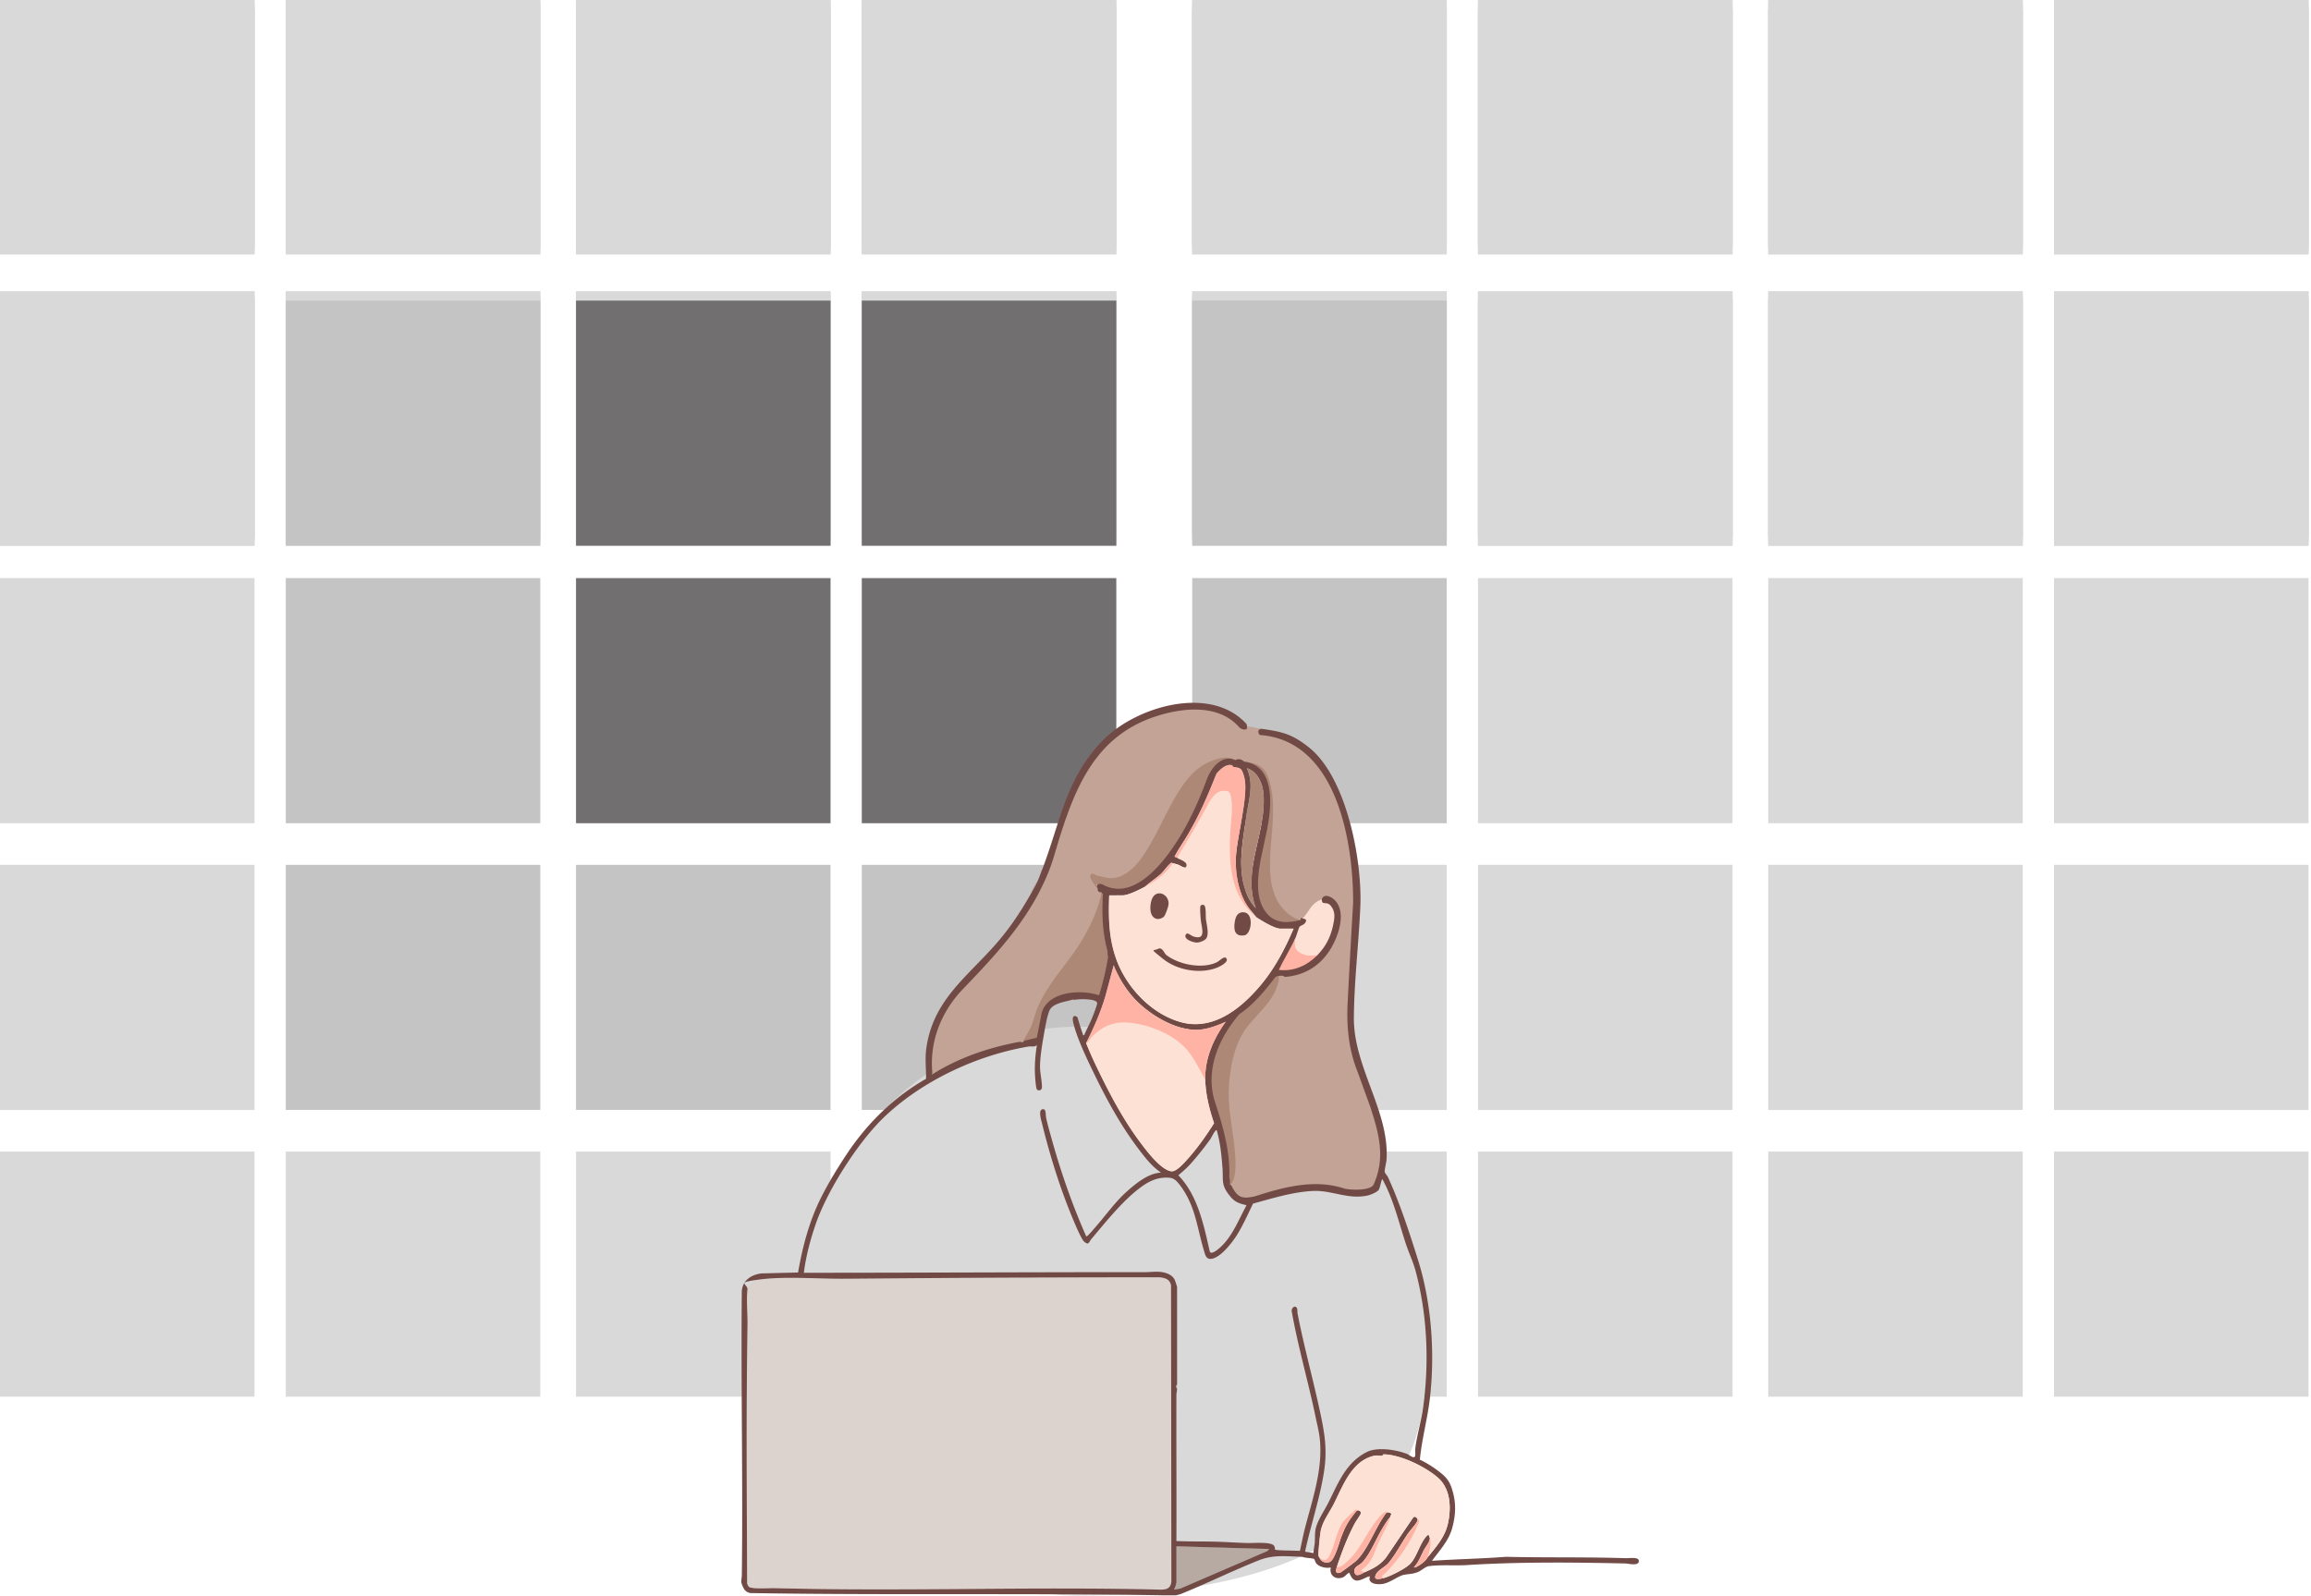 <svg xmlns="http://www.w3.org/2000/svg" width="543" height="375" fill="none"><path fill="#D9D9D9" d="M0 68.478h59.803v57.609H0zm67.147 0h59.803v57.609H67.147zM0 135.87h59.803v57.609H0z"/><path fill="#C5C4C4" d="M67.147 135.87h59.803v57.609H67.147z"/><path fill="#D9D9D9" d="M135.343 68.478h59.803v57.609h-59.803zm67.146 0h59.803v57.609h-59.803z"/><path fill="#716F6F" d="M135.343 135.87h59.803v57.609h-59.803zm67.146 0h59.803v57.609h-59.803z"/><path fill="#D9D9D9" d="M0 203.261h59.803v57.609H0z"/><path fill="#C5C4C4" d="M67.147 203.261h59.803v57.609H67.147z"/><path fill="#D9D9D9" d="M0 270.652h59.803v57.609H0zm67.147 0h59.803v57.609H67.147z"/><path fill="#C5C4C4" d="M135.343 203.261h59.803v57.609h-59.803zm67.146 0h59.803v57.609h-59.803z"/><path fill="#D9D9D9" d="M135.343 270.652h59.803v57.609h-59.803zm67.146 0h59.803v57.609h-59.803zM0 68.478h59.803v57.609H0zm67.147 0h59.803v57.609H67.147z"/><path fill="#D9D9D9" d="M0 69.565h59.803v57.609H0zm67.147 0h59.803v57.609H67.147zm68.196-1.087h59.803v57.609h-59.803zm67.146 0h59.803v57.609h-59.803z"/><path fill="#D9D9D9" d="M135.343 69.565h59.803v57.609h-59.803zm67.146 0h59.803v57.609h-59.803zM0 70.652h59.803v57.609H0zm67.147 0h59.803v57.609H67.147z"/><path fill="#D9D9D9" d="M0 70.652h59.803v57.609H0z"/><path fill="#C5C4C4" d="M67.147 70.652h59.803v57.609H67.147z"/><path fill="#D9D9D9" d="M135.343 70.652h59.803v57.609h-59.803zm67.146 0h59.803v57.609h-59.803z"/><path fill="#716F6F" d="M135.343 70.652h59.803v57.609h-59.803zm67.146 0h59.803v57.609h-59.803z"/><path fill="#D9D9D9" d="M280.128 68.478h59.803v57.609h-59.803zm67.146 0h59.803v57.609h-59.803z"/><path fill="#C5C4C4" d="M280.128 135.87h59.803v57.609h-59.803z"/><path fill="#D9D9D9" d="M347.274 135.87h59.803v57.609h-59.803zm68.196-67.392h59.803v57.609H415.47zm67.147 0h59.803v57.609h-59.803zM415.47 135.87h59.803v57.609H415.47zm67.147 0h59.803v57.609h-59.803zm-202.489 67.391h59.803v57.609h-59.803zm67.146 0h59.803v57.609h-59.803zm-67.146 67.391h59.803v57.609h-59.803zm67.146 0h59.803v57.609h-59.803zm68.196-67.391h59.803v57.609H415.47zm67.147 0h59.803v57.609h-59.803zm-67.147 67.391h59.803v57.609H415.47zm67.147 0h59.803v57.609h-59.803zM280.128 68.478h59.803v57.609h-59.803zm67.146 0h59.803v57.609h-59.803z"/><path fill="#D9D9D9" d="M280.128 69.565h59.803v57.609h-59.803zm67.146 0h59.803v57.609h-59.803zm68.196-1.087h59.803v57.609H415.47zm67.147 0h59.803v57.609h-59.803z"/><path fill="#D9D9D9" d="M415.47 69.565h59.803v57.609H415.47zm67.147 0h59.803v57.609h-59.803zm-202.489 1.087h59.803v57.609h-59.803zm67.146 0h59.803v57.609h-59.803z"/><path fill="#B7B6B6" fill-opacity=".6" d="M280.128 70.652h59.803v57.609h-59.803z"/><path fill="#D9D9D9" d="M347.274 70.652h59.803v57.609h-59.803zm68.196 0h59.803v57.609H415.47zm67.147 0h59.803v57.609h-59.803z"/><path fill="#D9D9D9" d="M415.47 70.652h59.803v57.609H415.47zm67.147 0h59.803v57.609h-59.803zM0 0h59.803v57.609H0zm67.147 0h59.803v57.609H67.147zm68.196 0h59.803v57.609h-59.803zm67.146 0h59.803v57.609h-59.803z"/><path fill="#D9D9D9" d="M0 0h59.803v57.609H0zm67.147 0h59.803v57.609H67.147z"/><path fill="#D9D9D9" d="M0 1.087h59.803v57.609H0zm67.147 0h59.803v57.609H67.147zM135.343 0h59.803v57.609h-59.803zm67.146 0h59.803v57.609h-59.803z"/><path fill="#D9D9D9" d="M135.343 1.087h59.803v57.609h-59.803zm67.146 0h59.803v57.609h-59.803zM0 2.174h59.803v57.609H0zm67.147 0h59.803v57.609H67.147z"/><path fill="#D9D9D9" d="M0 2.174h59.803v57.609H0zm67.147 0h59.803v57.609H67.147zm68.196 0h59.803v57.609h-59.803zm67.146 0h59.803v57.609h-59.803z"/><path fill="#D9D9D9" d="M135.343 2.174h59.803v57.609h-59.803zm67.146 0h59.803v57.609h-59.803zM280.128 0h59.803v57.609h-59.803zm67.147 0h59.803v57.609h-59.803zm68.195 0h59.803v57.609H415.47zm67.147 0h59.803v57.609h-59.803z"/><path fill="#D9D9D9" d="M280.128 0h59.803v57.609h-59.803zm67.147 0h59.803v57.609h-59.803z"/><path fill="#D9D9D9" d="M280.128 1.087h59.803v57.609h-59.803zm67.146 0h59.803v57.609h-59.803zM415.47 0h59.803v57.609H415.47zm67.147 0h59.803v57.609h-59.803z"/><path fill="#D9D9D9" d="M415.47 1.087h59.803v57.609H415.47zm67.147 0h59.803v57.609h-59.803zM280.128 2.174h59.803v57.609h-59.803zm67.146 0h59.803v57.609h-59.803z"/><path fill="#D9D9D9" d="M280.128 2.174h59.803v57.609h-59.803zm67.146 0h59.803v57.609h-59.803zm68.196 0h59.803v57.609H415.47zm67.147 0h59.803v57.609h-59.803z"/><path fill="#D9D9D9" d="M415.47 2.174h59.803v57.609H415.47zm67.147 0h59.803v57.609h-59.803zM332.062 301.63C348.848 365.761 289.01 375 253.374 375c-35.635 0-64.524-29.929-64.524-66.848s28.889-66.848 64.524-66.848c35.636 0 78.688 23.407 78.688 60.326Z"/><g clip-path="url(#a)"><path fill="#DCD3CE" d="M242.087 300.265c10.167-.029 20.335-.068 30.502-.049 1.253.167 2.26.48 2.552 1.88l.075 69.222c.038 2.575-1.826 2.311-3.7 2.272-29.787-.705-59.715.45-89.493-.323-1.167-.03-5.329.244-6.035-.294-.207-.157-.32-.548-.452-.783-.066-20.284-.226-40.647.085-60.921.038-2.487-.282-5.786-.009-8.145.169-1.449 1.713-2.242 2.956-2.409 6.016-.773 13.773-.117 19.996-.166 14.479-.117 29.034-.235 43.513-.274l.01-.01Z"/><path fill="#B6AAA3" d="m276.421 363.418 21.813.627-.499.499-20.42 8.801-1.496.235c.273-.382.602-1.361.602-1.802v-8.37.01Z"/><path fill="#C2A395" d="M292.962 170.709c.207-.088 3.051.548 3.606.627-.555.244-.847.558-.461 1.184 1.129.078 2.24.176 3.342.431 14.498 3.27 18.763 24.885 18.772 37.876 0 6.314-.8 12.736-1.054 19.08-.198 5.13-.725 11.522.414 16.476 2.165 9.447 10.384 22.497 5.423 32.139-.772 1.498-4.162 1.469-5.602 1.361-2.165-.147-4.387-1.067-6.468-1.243-3.078-.264-7.889.538-10.939 1.292-2.382.588-5.611 2.144-8.021 1.841-1.271-.157-2.617-2.115-3.079-3.29-.047-.127-.047-.244.028-.352.867-1.243 1.13-2.545 1.074-4.151-.142-4.268-.697-8.331-1.318-12.55-.744-7.078.056-15.213 4.594-20.842l3.813-4.337c1.591-1.909 3.069-4.239 3.125-6.794.311-.216.697-.245 1.177-.088 3.992-.402 6.91-1.439 9.631-4.611 2.26-2.624 4.943-8.664 3.069-11.953-.527-.931-1.393-1.939-2.532-1.88-.452.019-.678.343-.989.46l-.188.411c-1.553.901-2.824 2.242-3.813 4.004l-.518.118c-.179.195-.301.195-.452.313-.856.343-1.713-.225-2.438-.705-4.688-3.123-5.376-9.388-4.999-14.763l.546-6.98c.292-5.844.687-14.136-6.496-14.782-.678-.088-1.327-.235-1.958-.313-6.939-1.753-12.258 5.227-15.091 11.042l-4.519 8.684c-1.187 2.056-2.486 4.131-4.19 5.756-3.54 3.377-5.592 2.761-9.602 1.508-1.158-.363.687 2.427.998 2.643l.065.548c.321.333.471.548.904.783.057.118.104.245.132.372.33 1.449-2.231 6.98-3.031 8.537a88.897 88.897 0 0 1-8.106 11.884c-2.326 3.094-3.992 6.52-5.028 10.26-.621 1.488-1.402 3.172-2.476 4.298-4.302.939-8.341 1.742-12.427 3.406-3.106 1.263-6.091 2.888-9.075 4.416-.169-2.976-.207-5.561.49-8.478 1.967-8.204 6.994-12.257 12.295-18.033 6.835-7.45 12.201-14.332 15.496-24.249 4.152-12.531 6.486-24.141 18.452-31.336 6.167-3.711 17.624-6.432 23.856-1.88.725.529 2.024 2.046 2.655 2.252.631.205.753-.343.904-.402l.009.01Z"/><path fill="#AD8877" d="M290.26 178.688c-1.064-.128-1.77-.255-2.862.235-3.266 1.478-4.17 6.392-5.582 9.515-3.182 7.039-10.036 19.873-18.274 20.725-2.579.264-2.655-.264-4.716-1.008-2.062-.744-.876-.04-.914.714-.433-.46-1.901-2.388-1.741-2.976.292-1.106 1.054-.284 1.403-.186 1.873.499 3.586 1.077 5.507.333 8.416-3.25 11.062-21.214 19.704-26.285 1.921-1.126 5.498-2.536 7.475-1.067Zm-31.444 30.964c.151.079.556.049.612.265.019 2.614-.226 5.178 0 7.792.188 2.232 1.233 5.443 1.215 7.352-.01.94-1.912 9.017-2.269 9.31-1.535-.881-4.03-.92-5.79-.783-2.165.176-6.298 1.214-7.155 3.515-.753 2.016-.96 4.845-1.572 6.97-.189.313-2.947.812-3.531.94.415-1.263 1.299-2.281 1.836-3.495.621-1.41.979-3.035 1.553-4.484 2.194-5.472 6.346-9.662 9.518-14.498 2.486-3.789 4.792-8.341 5.593-12.874l-.01-.01Zm42.572 19.717c-.292.029-.602-.02-.904 0 .085.802-.103 1.488-.339 2.232-1.402 4.601-5.884 7.391-8.303 11.552-2.401 4.141-3.352 10.768-3.107 15.555.264 5.13 1.845 11.18 1.516 16.271-.066.939-.396 3.191-1.356 3.514-.64-1.635-.31-3.025-.452-4.767-.179-2.291-.452-4.993-1.045-7.196-1.638-6.079-4.17-10.729-2.485-17.435.734-2.937 3.709-8.449 5.733-10.622.735-.793 2.26-1.694 3.154-2.516 2.128-1.958 3.869-4.346 5.705-6.579.405-.244 1.459-.264 1.893 0l-.01-.009Zm4.218-13.138c-1.723 1.282-5.479 1.018-7.146-.313-5.987-4.768-1.911-15.762-.875-22.027.941-5.649 1.402-13.333-5.376-14.89 2.862.362 4.811.803 5.875 3.984 3.097 9.261-2.015 19.961 1.779 28.185 1.017 2.202 3.361 4.66 5.743 5.061Z"/><path fill="#714A45" d="M292.962 170.709c.377 1.165-1.327.812-1.864.127-4.876-5.443-13.283-4.523-19.629-2.437-15.298 5.031-19.704 18.854-23.988 33.402-.31.94-.63 1.879-.988 2.8-4.472 11.336-12.342 19.618-20.458 28.086-4.914 5.238-7.682 12.149-6.966 19.511l-.198.421c6.289-4.004 13.284-6.373 20.523-7.734.142-.029.292-.01.452 0 .16.01.311.059.471.108l.358-.392 2.928-.705.988-4.953c.734-5.972 9.33-6.53 13.642-5.012a65.29 65.29 0 0 0 2.108-8.899l-.169-1.713c-1.177-4.386-1.28-8.723-1.036-13.295-.235 0-.31-.127-.301-.391-.471.293-1.073-.255-.904-.784-.593-1.067.386-1.351 1.243-.92 5.809 3.172 11.486-2.193 15.007-6.804 4.151-5.433 7.126-11.826 9.48-18.228 1.139-2.721 3.568-5.609 6.618-4.239.499-.431 1.563-.205 1.958.313 7.457.979 6.59 10.358 5.47 16.026l-1.525 7.186c-.706 4.072-1.327 9.133 1.488 12.501 2.099 2.496 5.159 2.252 7.955 1.517-.113-.44.113-.538.452-.313.47-.45 1.092-.205 1.129.46.038.666-1.007 1.371-1.6 1.655l-.829 2.359-.357.069-.48 1.664-2.966 5.541c-.386.303-.386.313.009.029 2.928.235 5.668-.969 7.88-2.907l.669-.265.141-.597c1.986-1.498 5.63-10.083 2.033-11.307-.79.078-1.864-.509-1.12-1.233.414-1.371 2.052-.705 2.881.058 3.21 2.967.828 9.242-1.262 12.286-2.504 3.642-5.978 5.541-10.261 5.903l-.528-.254a3.346 3.346 0 0 0-1.704.235c-2.532 3.299-5.121 6.49-8.501 8.762-4.782 5.56-8.153 13.108-5.724 20.666 1.893 5.785 3.568 11.571 3.352 17.719.188.656.216 1.243.085 1.742l.338.03c1.46 2.937 2.514 3.387 5.659 2.653 6.703-2.183 13.98-4.102 20.937-1.821 1.459.382 6.214.578 6.91-.979 2.834-6.305 1.205-12.08-.847-18.346l-2.947-8.135c-2.099-5.228-2.636-10.759-2.316-16.417a2885.8 2885.8 0 0 1 1.281-23.349c0-15.017-4.124-38.101-21.936-39.364-.631-.754-.386-1.507.593-1.429 4.773.675 7.127 1.263 11.034 4.405 8.793 7.088 12.474 26.452 11.994 37.436-.386 8.634-1.431 17.288-1.516 25.952-.113 11.699 8.426 22.115 7.673 33.481-.047.656-.49 2.34-.424 2.79.066.45.575.881.753 1.253 2.749 5.981 5.103 13.187 7.089 19.54 3.145 10.054 3.964 21.635 2.815 32.11-.546 4.983-1.92 9.79-2.4 14.773a25.167 25.167 0 0 1 3.954 2.379c2.353 1.742 3.172 2.653 3.907 5.639.687 2.76.48 5.384-.273 8.096-.829 3.015-2.966 5.217-4.736 7.665 5.79-.402 11.58-.49 17.37-.94 9.395.225 18.791.02 28.13.323.772.029 2.966-.343 3.097.548.198 1.42-2.476.705-3.229.686-12.125-.255-24.185-.382-36.255.323-3.106.284-6.74-.088-9.791.303-.875.108-1.704.999-2.589 1.371-1.28.538-2.184.44-3.389.695-1.299.274-3.219 1.85-4.886 2.114-1.054.177-3.163.147-3.201-1.37.029-.167-.066-.274-.301-.313-1.92.832-3.333 1.899-4.368-.94-.584.156-.895.861-1.572 1.106-1.714.626-3.211-.519-2.787-2.35-1.007.265-2.815-.097-3.465-1.018-.207-.293-.31-.91-.546-.998-.659-.225-1.967-.176-2.702-.48-3.699-.088-6.693-.578-10.28.852-6.148 2.447-12.135 5.413-18.273 7.9l-1.14.303c-.847-.009-1.704.01-2.56 0-32.433-.548-65.026 0-97.486-.538-.942-.264-1.29-.617-1.704-1.517-.622-1.342-.255-1.449-.236-2.712.273-22.213-.216-44.435-.009-66.648.15-2.663 2.287-3.965 4.632-4.249l8.595-.215c1.036-6.04 2.636-12.051 5.347-17.504 1.695-3.407 4.02-7.215 6.12-10.367 4.867-7.303 11.09-13.363 18.603-17.651.028-2.487-.283-4.709.066-7.205 1.534-11.023 9.273-16.535 15.976-24.053 3.445-3.858 6.1-7.832 8.652-12.355.442-.969.941-1.909 1.506-2.819.263-.598.508-1.273.753-1.88.047-.284.132-.558.301-.783 4.322-11.278 5.64-21.86 14.583-30.74 7.767-7.704 24.845-12.707 33.261-3.759.207.225.339.372.292.715l-.019.039Zm2.26 44.895c-.659-.891-1.45-1.684-2.081-2.614-2.193-3.25-2.984-7.939-2.73-11.855.311-4.807 2.871-13.921 2.034-18.072-.123-.587-.49-1.967-.923-2.32-.574-.46-1.233-.333-1.751-.528-.358-.128-.283-.46-.913-.431-1.168.068-2.279 1.184-3.022 2.036-1.959 4.944-3.983 9.623-6.647 14.205-1.036 1.791-2.297 3.514-3.22 5.326.283.029.509.195.753.313.537.254 2.043.803 2.109 1.488.151 1.498-1.412.294-1.911.108a5.222 5.222 0 0 0-1.393-.353c-.028 0-.104-.176-.33-.137-.903.676-1.515 1.723-2.372 2.565-.857.842-2.58 1.948-3.766 3.045-1.167.636-3.954 2.036-5.187 2.036h-3.239c-.197 5.169-.103 10.269 1.733 15.174 2.504 6.696 8.265 12.658 14.997 14.586 7.55 2.164 14.159-3.044 18.847-8.644 3.305-3.945 5.715-8.527 7.748-13.294h-3.088c-1.393 0-4.396-1.841-5.639-2.663l-.009.029Zm-.151-2.193c-3.295-8.957 2.551-17.768 1.808-26.823-.207-2.497-1.403-5.296-3.907-6.021 1.732 3.828.423 7.391-.113 11.229-.735 5.228-1.949 11.043-.603 16.182.527 2.007 1.347 3.985 2.815 5.443v-.01Zm-39.86 31.748a78.737 78.737 0 0 0 2.381 5.424c3.069 6.392 6.383 12.726 10.648 18.336 1.44 1.899 4.623 6.05 6.976 6.363 1.224.157 3.182-2.154 3.992-3.064 2.231-2.506 4.255-5.375 6.053-8.243-1.092-3.231-1.986-6.774-2.071-10.22-.113-4.993 1.987-9.702 4.811-13.608-1.939.881-4.124 1.703-6.261 1.86-5.516.392-12.314-3.828-15.854-8.028-1.675-1.987-3.313-4.669-4.208-7.117l-1.883 7.039c-1.139 3.926-2.777 7.636-4.584 11.258Zm-2.862-10.161c-.424-.128-.754.088-1.055.156-1.393.313-4.001.803-4.669 2.262-.669 1.458-1.196 4.885-1.45 6.314-.367 2.085-.81 4.924-.81 6.99 0 1.488.48 3.416.452 4.846-.019.802-1.026.9-1.243.362-.216-.539-.376-2.966-.395-3.485-.113-2.223.104-4.611.452-6.804-.612.509-1.328.215-2.015.333-12.013 2.036-24.882 7.988-33.863 16.564-5.997 5.727-13.171 16.897-15.977 24.836-1.327 3.759-2.4 7.793-2.899 11.767 26.708 0 53.408-.156 80.107-.146 1.45 0 2.984-.265 4.434.058 1.045.235 2.156.764 2.627 1.811.084.196.527 1.537.527 1.645v22.918c-.245.146-.245.783 0 .939 0 .529-.16.97-.16 1.479-.038 11.444.047 22.898 0 34.342 3.031.147 6.072.068 9.104.147 2.476.068 5.027.254 7.512.323 1.356.039 5.348-.333 6.242.548.358.352.273.949.32.998.245.245 5.056.196 5.837.314.386-1.713.706-3.446 1.139-5.15 1.761-6.872 4.34-14.097 3.521-21.331-.179-1.586-.631-3.368-.96-4.954-1.723-8.311-4.124-16.456-5.611-24.836-.17-.617.574-1.527 1.101-.969.311.323.179 1.018.264 1.448 1.563 8.038 3.775 15.889 5.451 23.897.998 4.768 1.516 8.39.753 13.304-.988 6.393-3.107 12.462-4.444 18.767l1.959.313c.047-.754.226-1.517.301-2.271.094-.959.019-2.164.169-3.113.311-2.007 2.09-4.552 3.022-6.403 2.392-4.748 4.114-9.466 9.095-11.972 2.466-1.234 7.032-.509 9.527.519.386.156 1.535 1.213 1.779.45.123-.392-.018-1.175.038-1.674.348-3.035 1.318-6.187 1.77-9.271 1.563-10.71 1.101-22.154-1.704-32.59-.593-2.212-1.591-4.248-2.288-6.383-1.685-5.129-2.899-10.474-5.535-15.203-.33.627-.49 2.105-.876 2.614-.377.499-1.864 1.106-2.485 1.253-4.66 1.057-8.539-1.302-13.039-1.047-4.783.264-9.377 1.722-13.962 2.966-1.12 2.33-2.269 4.885-3.596 7.087-1.111 1.861-4.237 6.011-6.515 5.904-.913-.04-1.12-.96-1.356-1.723-1.704-5.551-1.986-10.651-5.658-15.546-.649-.862-1.337-1.694-2.494-1.792-2.326-.205-4.284.519-6.167 1.811-4.434 3.045-8.699 8.449-12.229 12.629-.546.646-.565 1.556-1.685.548-.923-.822-3.634-7.763-4.246-9.388-2.137-5.619-4.18-12.394-5.602-18.268-.188-.783-1.111-3.563.301-3.446.65.049.499 1.371.631 2.007.358 1.655.895 3.515 1.356 5.159 2.156 7.764 4.82 15.341 8.049 22.683.226.069.254-.068.377-.157.357-.254 1.845-2.026 2.259-2.506 2.335-2.721 4.359-5.59 7.07-7.978 2.185-1.919 4.962-4.171 7.89-4.308-2.053-1.37-3.606-3.358-5.112-5.325-4.538-5.943-7.956-12.374-11.213-19.159-1.431-2.976-3.747-7.929-4.368-11.101-.188-.989.179-1.606 1.054-.94.396 1.331.791 2.692 1.281 3.984.065.186-.113.294.301.235.574-1.38 1.308-2.682 1.873-4.072.217-.519 1.29-3.27 1.177-3.544-.169-.401-.791-.587-1.186-.656-1.262-.225-3.013-.245-4.274-.01l.019-.009Zm33.543 30.661c-.282-.069-.292.098-.424.264-.442.529-.753 1.332-1.167 1.919-1.318 1.85-3.276 4.307-4.801 5.962-.819.881-1.723 1.644-2.636 2.418 4.575 4.728 5.959 11.63 7.399 17.954.443.91 2.401-.95 2.834-1.371 2.589-2.555 3.982-6.216 5.715-9.388.047-.342-.047-.186-.226-.225-1.977-.489-2.768-.92-4.048-2.673-1.61-2.202-1.111-3.377-1.29-5.854-.226-3.025-.509-6.089-1.356-8.996v-.01Zm-43.805 34.606c-14.479.039-29.034.157-43.513.274-6.223.049-13.981-.607-19.997.167-6.015.773-2.786.949-2.956 2.408-.273 2.359.047 5.658.01 8.145-.311 20.274-.151 40.637-.085 60.921.122.235.245.627.452.783.706.548 4.867.265 6.034.294 29.778.783 59.707-.372 89.494.323 1.873.049 3.737.303 3.7-2.271l-.076-69.223c-.292-1.4-1.308-1.713-2.551-1.88-10.168-.019-20.335.02-30.503.049l-.009.01Zm93.297 65.806c1.948-2.398 4.085-4.758 4.801-7.91.857-3.749.659-8.243-2.325-10.857-2.966-2.594-8.897-5.482-12.795-5.492-.282 0-.197.324-.301.333-.809.03-1.12-.205-2.175.069-5.102 1.341-7.079 7.088-9.245 11.346-1.045 2.046-2.73 4.2-3.069 6.51-.197 1.351-.442 3.799-.48 5.14-.019.646.104.597.311 1.018.433.871 1.214 1.126 2.175.93 1.271-.255 2.363-4.611 2.824-5.825.951-2.506 1.742-3.926 3.427-5.981.169-.206.311-.382.602-.392.415.166.706.284.575.822-.085.333-1.092 1.704-1.356 2.203-1.836 3.524-2.9 6.363-4.189 10.113-.273.783-.603 1.958.762 1.498.207-.069 3.163-2.281 3.521-2.595 2.655-2.261 4.566-7.577 6.731-10.68.292-.411.471-.881 1.027-.891.997.313.696.284.451 1.096-.753.832-1.431 1.997-2.014 2.986-1.346 2.271-2.843 5.972-4.594 7.734-.791.793-2.062.989-1.77 2.301.291 1.311 1.77.215 2.363-.04 2.014-.871 3.596-1.654 5.027-3.455l6.439-9.496c.518-.196.603.039.876.274.104.303.169.401.009.705-.452.891-1.638 2.104-2.24 2.995-1.403 2.056-2.975 5.052-4.538 6.853-.923 1.067-2.909 1.762-3.097 3.211-.113.832 1.421.431 1.892.313 1.534-.362 5.197-2.222 6.317-3.357 1.535-1.547 2.278-4.768 3.766-6.413.678-.754.631-.293.894.392-.103.969-.913 1.84-1.384 2.712-.744 1.38-1.261 2.966-2.382 4.092.189.166.659-.108.848-.206.678-.362 2.024-1.351 2.306-2.056h.01Zm-58.963-2.653v8.37c0 .441-.329 1.42-.602 1.802l1.497-.235 20.419-8.801.499-.499-21.813-.627v-.01Z"/><path fill="#C8B2A9" d="M252.348 234.998c-.282.049-.64.294-1.054.157.301-.069.631-.284 1.054-.157Z"/><path fill="#C2B1AE" d="M276.572 326.345c-.245-.157-.245-.793 0-.94v.94Z"/><path fill="#AD8877" d="M295.071 213.411c-1.469-1.449-2.288-3.436-2.815-5.443-1.346-5.13-.132-10.954.603-16.182.536-3.838 1.845-7.401.113-11.229 2.504.725 3.699 3.524 3.907 6.021.743 9.055-5.103 17.866-1.808 26.823v.01Z"/><path fill="#F9DBCF" d="M321.394 370.614c.348-.157.536-.363.452.234-.085.598-.151.069-.151.079l-.301-.313Z"/><path fill="#FEE1D5" d="m335.384 366.071-.217-.274c.461-1.361.725-2.829.819-4.258-.264-.676-.226-1.136-.894-.392-1.488 1.645-2.232 4.866-3.766 6.412-1.13 1.136-4.783 2.996-6.317 3.358-.97-.059-.556-.901.103-1.243 3.465-3.358 6.016-7.528 8.059-11.944.123-.264-.019-.675-.188-.89-.273-.245-.358-.48-.876-.274l-6.439 9.495c-1.431 1.802-3.013 2.585-5.027 3.456-.65.137-1.224.255-1.008-.685 1.337-1.155 2.1-2.036 2.89-3.701 1.14-2.976 2.589-5.824 4.133-8.595.245-.812.546-.773-.452-1.096-.64.029-1.214.411-1.741 1.135a63.529 63.529 0 0 0-5.112 7.626c-.452.891-4.039 4.954-5.046 4.357-.207-.118-.198-.167-.142-.46 1.29-3.76 2.345-6.589 4.19-10.113.263-.499 1.271-1.87 1.356-2.203.131-.538-.16-.656-.575-.822-.169-.02-.499-.02-.631.108-1.506 1.331-3.125 3.015-3.803 4.973l-1.582 4.66c-.574 1.488-1.459 3.162-3.012 1.527-.207-.421-.33-.372-.311-1.018.038-1.341.283-3.789.48-5.14.339-2.31 2.024-4.464 3.069-6.51 2.166-4.258 4.143-10.005 9.245-11.346 1.055-.274 1.365-.039 2.175-.069.81-.029.019-.333.301-.333 3.898.01 9.829 2.898 12.795 5.492 2.984 2.605 3.182 7.108 2.325 10.857-.716 3.152-2.853 5.512-4.801 7.91Z"/><path fill="#FEB3A4" d="M326.214 355.44c-.556.009-.734.479-1.026.891-2.156 3.103-4.077 8.419-6.732 10.68-.367.313-3.313 2.526-3.521 2.594-1.355.46-1.026-.705-.762-1.498.48.647 1.826-.636 2.259-1.018 2.486-2.183 3.408-4.327 5.141-7.009.743-1.155 3.022-4.905 4.406-4.797.141.01.197.147.235.157Zm-1.205 15.487c-.471.108-2.005.509-1.892-.313.188-1.449 2.165-2.144 3.097-3.211 1.563-1.801 3.135-4.797 4.538-6.853.602-.891 1.788-2.105 2.24-2.996.452-.89.094-.401-.009-.704.311.274.546.489.424.979-1.987 4.611-4.585 8.595-8.097 12.09-.395.391-.913.323-.301 1.018v-.01Zm1.657-14.391c-.537 1.801-1.911 4.2-2.74 5.991-.734 1.596-1.195 3.368-2.306 4.797-1.111 1.43-1.667 1.528-1.723 1.645-.264.548.593.343.744.538-.594.255-2.053 1.459-2.363.04-.311-1.42.979-1.508 1.769-2.301 1.761-1.762 3.248-5.463 4.595-7.734.583-.989 1.271-2.144 2.014-2.986l.01.01Zm-7.522-1.566c-.292 0-.433.186-.603.391-1.676 2.056-2.476 3.476-3.427 5.982-.461 1.214-1.562 5.57-2.824 5.825-.96.195-1.742-.059-2.175-.93 1.554.93 1.94.107 2.589-1.302 1.073-2.34 1.431-5.404 3.051-7.46.743-.94 1.751-1.635 2.551-2.506.367-.323.536-.118.838 0Zm16.24 11.101c-.283.705-1.629 1.704-2.307 2.056-.678.352-.659.372-.847.206 1.111-1.126 1.628-2.712 2.382-4.092.47-.872 1.28-1.743 1.383-2.712.415 1.047-.178 3.465-.602 4.532l-.009.01Z"/><path fill="#FEE1D5" d="M283.19 253.764c.075 3.446.979 6.99 2.071 10.221-1.798 2.858-3.822 5.726-6.053 8.242-.81.911-2.768 3.221-3.992 3.065-2.354-.304-5.536-4.455-6.976-6.364-4.265-5.609-7.579-11.943-10.648-18.336a89.643 89.643 0 0 1-2.382-5.423c3.361-5.6 8.944-5.972 14.715-4.18 6.468 1.997 11.062 6.04 13.265 12.785v-.01Z"/><path fill="#FEB3A4" d="M255.21 245.159c1.808-3.622 3.446-7.332 4.585-11.258l1.883-7.039c.895 2.448 2.533 5.13 4.208 7.117 3.54 4.2 10.337 8.429 15.854 8.028 2.137-.157 4.321-.979 6.261-1.86-2.825 3.906-4.933 8.615-4.811 13.607-1.356-2.437-2.532-4.992-4.368-7.117-3.267-3.778-9.688-6.206-14.508-6.343-2.965-.088-5.583 1.145-7.682 3.289-.499.509-.734 1.322-1.422 1.576Zm40.012-29.555c-6.355-4.17-6.722-12.521-6.477-19.638.094-2.672.724-5.59.273-8.243-.085-.509-.283-1.008-.433-1.507-1.366-.118-2.213-.098-3.135.998-2.119 2.536-4.086 7.215-5.96 10.23-.894 1.44-1.864 2.81-2.768 4.239-.244-.117-.47-.293-.753-.313.923-1.821 2.184-3.544 3.22-5.325 2.664-4.582 4.688-9.262 6.647-14.205.743-.852 1.854-1.968 3.022-2.037 1.167-.068.555.294.913.431.518.196 1.177.069 1.751.529.442.352.809 1.733.922 2.32.838 4.151-1.722 13.265-2.033 18.072-.254 3.916.546 8.605 2.73 11.855.621.93 1.422 1.713 2.081 2.614v-.02Z"/><path fill="#FEE1D5" d="M310.567 211.375c.038 1.586 1.064.274 2.1 1.488 1.214 1.42.903 3.064.527 4.768-.603 2.76-1.77 4.924-3.691 6.882-2.523 1.272-6.919-.646-5.112-4.063.226-.489.763-2.389.942-2.624.179-.235.828-.421 1.092-.665.668-.617.668-1.283-.377-1.253 1.676-1.811 1.921-3.574 4.51-4.533h.009Z"/><path fill="#FEB3A4" d="M309.513 224.513c-2.392 2.447-5.63 3.867-9.029 3.436 1.196-2.545 2.73-4.953 3.907-7.509-.499 2.311.113 3.348 2.26 3.985 1.082.323 1.76.117 2.852.078l.01.01Z"/><path fill="#FEE1D5" d="m276.722 201.683.104-.538a268.474 268.474 0 0 0 7.277-12.599c.904-1.42 1.789-2.712 3.512-2.683 1.233.02 1.365.196 1.628 1.518.245 1.233.274 2.496.189 3.749-.471 5.375-.951 11.297.583 16.535.951 3.25 2.702 5.766 5.197 7.949 1.243.813 4.246 2.663 5.639 2.663h3.088c-2.033 4.767-4.434 9.349-7.748 13.294-4.688 5.59-11.297 10.808-18.847 8.644-6.732-1.928-12.503-7.9-14.997-14.586-1.836-4.905-1.93-10.005-1.733-15.174h3.239c1.243 0 4.02-1.4 5.187-2.036 2.326-1.508 4.453-3.123 6.157-5.375l.311-.098c.546.069.885.157 1.393.353.499.186 2.062 1.39 1.911-.108-.066-.685-1.572-1.234-2.108-1.488l.018-.02Z"/><path fill="#FDB3A4" d="M275.517 202.927c-1.6 2.447-3.982 4.111-6.467 5.472 1.186-1.096 2.598-1.919 3.765-3.044 1.168-1.126 1.469-1.89 2.373-2.565.226-.04.301.127.329.137Z"/><path fill="#714A45" d="M288.114 225.178c.791.94-1.695 2.086-2.297 2.311-3.954 1.478-9.245.538-12.55-2.125-3.304-2.662-2.287-1.772-1.214-2.339 1.073-.568 1.487 1.037 1.967 1.409 2.957 2.32 8.596 3.388 11.976 1.684.555-.284 1.619-1.517 2.118-.93v-.01Zm-14.602-9.779c-.348.411-1.196.685-1.723.568-1.798-.402-1.694-3.143-1.158-4.592.942-2.555 4.077-1.341 3.945 1.136-.028.538-.725 2.496-1.064 2.888Zm18.499-.999c2.749-.078 2.081 5.12.424 5.414-2.307.411-2.627-1.243-2.307-3.182.189-1.135.603-2.193 1.883-2.232Zm-8.727 6.314c-.405.431-1.525.842-2.109.823-.79-.03-3.116-.725-2.579-1.86.348-.735 1.195.205 1.732.391 3.257 1.116 1.968-2.124 1.808-3.906-.16-1.782-.189-2.966-.076-3.201.17-.362.631-.421.913-.167.443.382.292 2.565.368 3.221.141 1.322.903 3.691-.057 4.719v-.02Z"/><path fill="#BE9F92" d="M242.275 209.965c.339-.979.819-2.046 1.506-2.819-.489 1.116-.932 1.801-1.506 2.819Z"/><path fill="#B8998D" d="M244.525 205.276c-.019-.313.057-.587.301-.783-.103.255-.197.529-.301.783Z"/></g><defs><clipPath id="a"><path fill="#fff" d="M174.162 165.217h210.883v209.782H174.162z"/></clipPath></defs></svg>